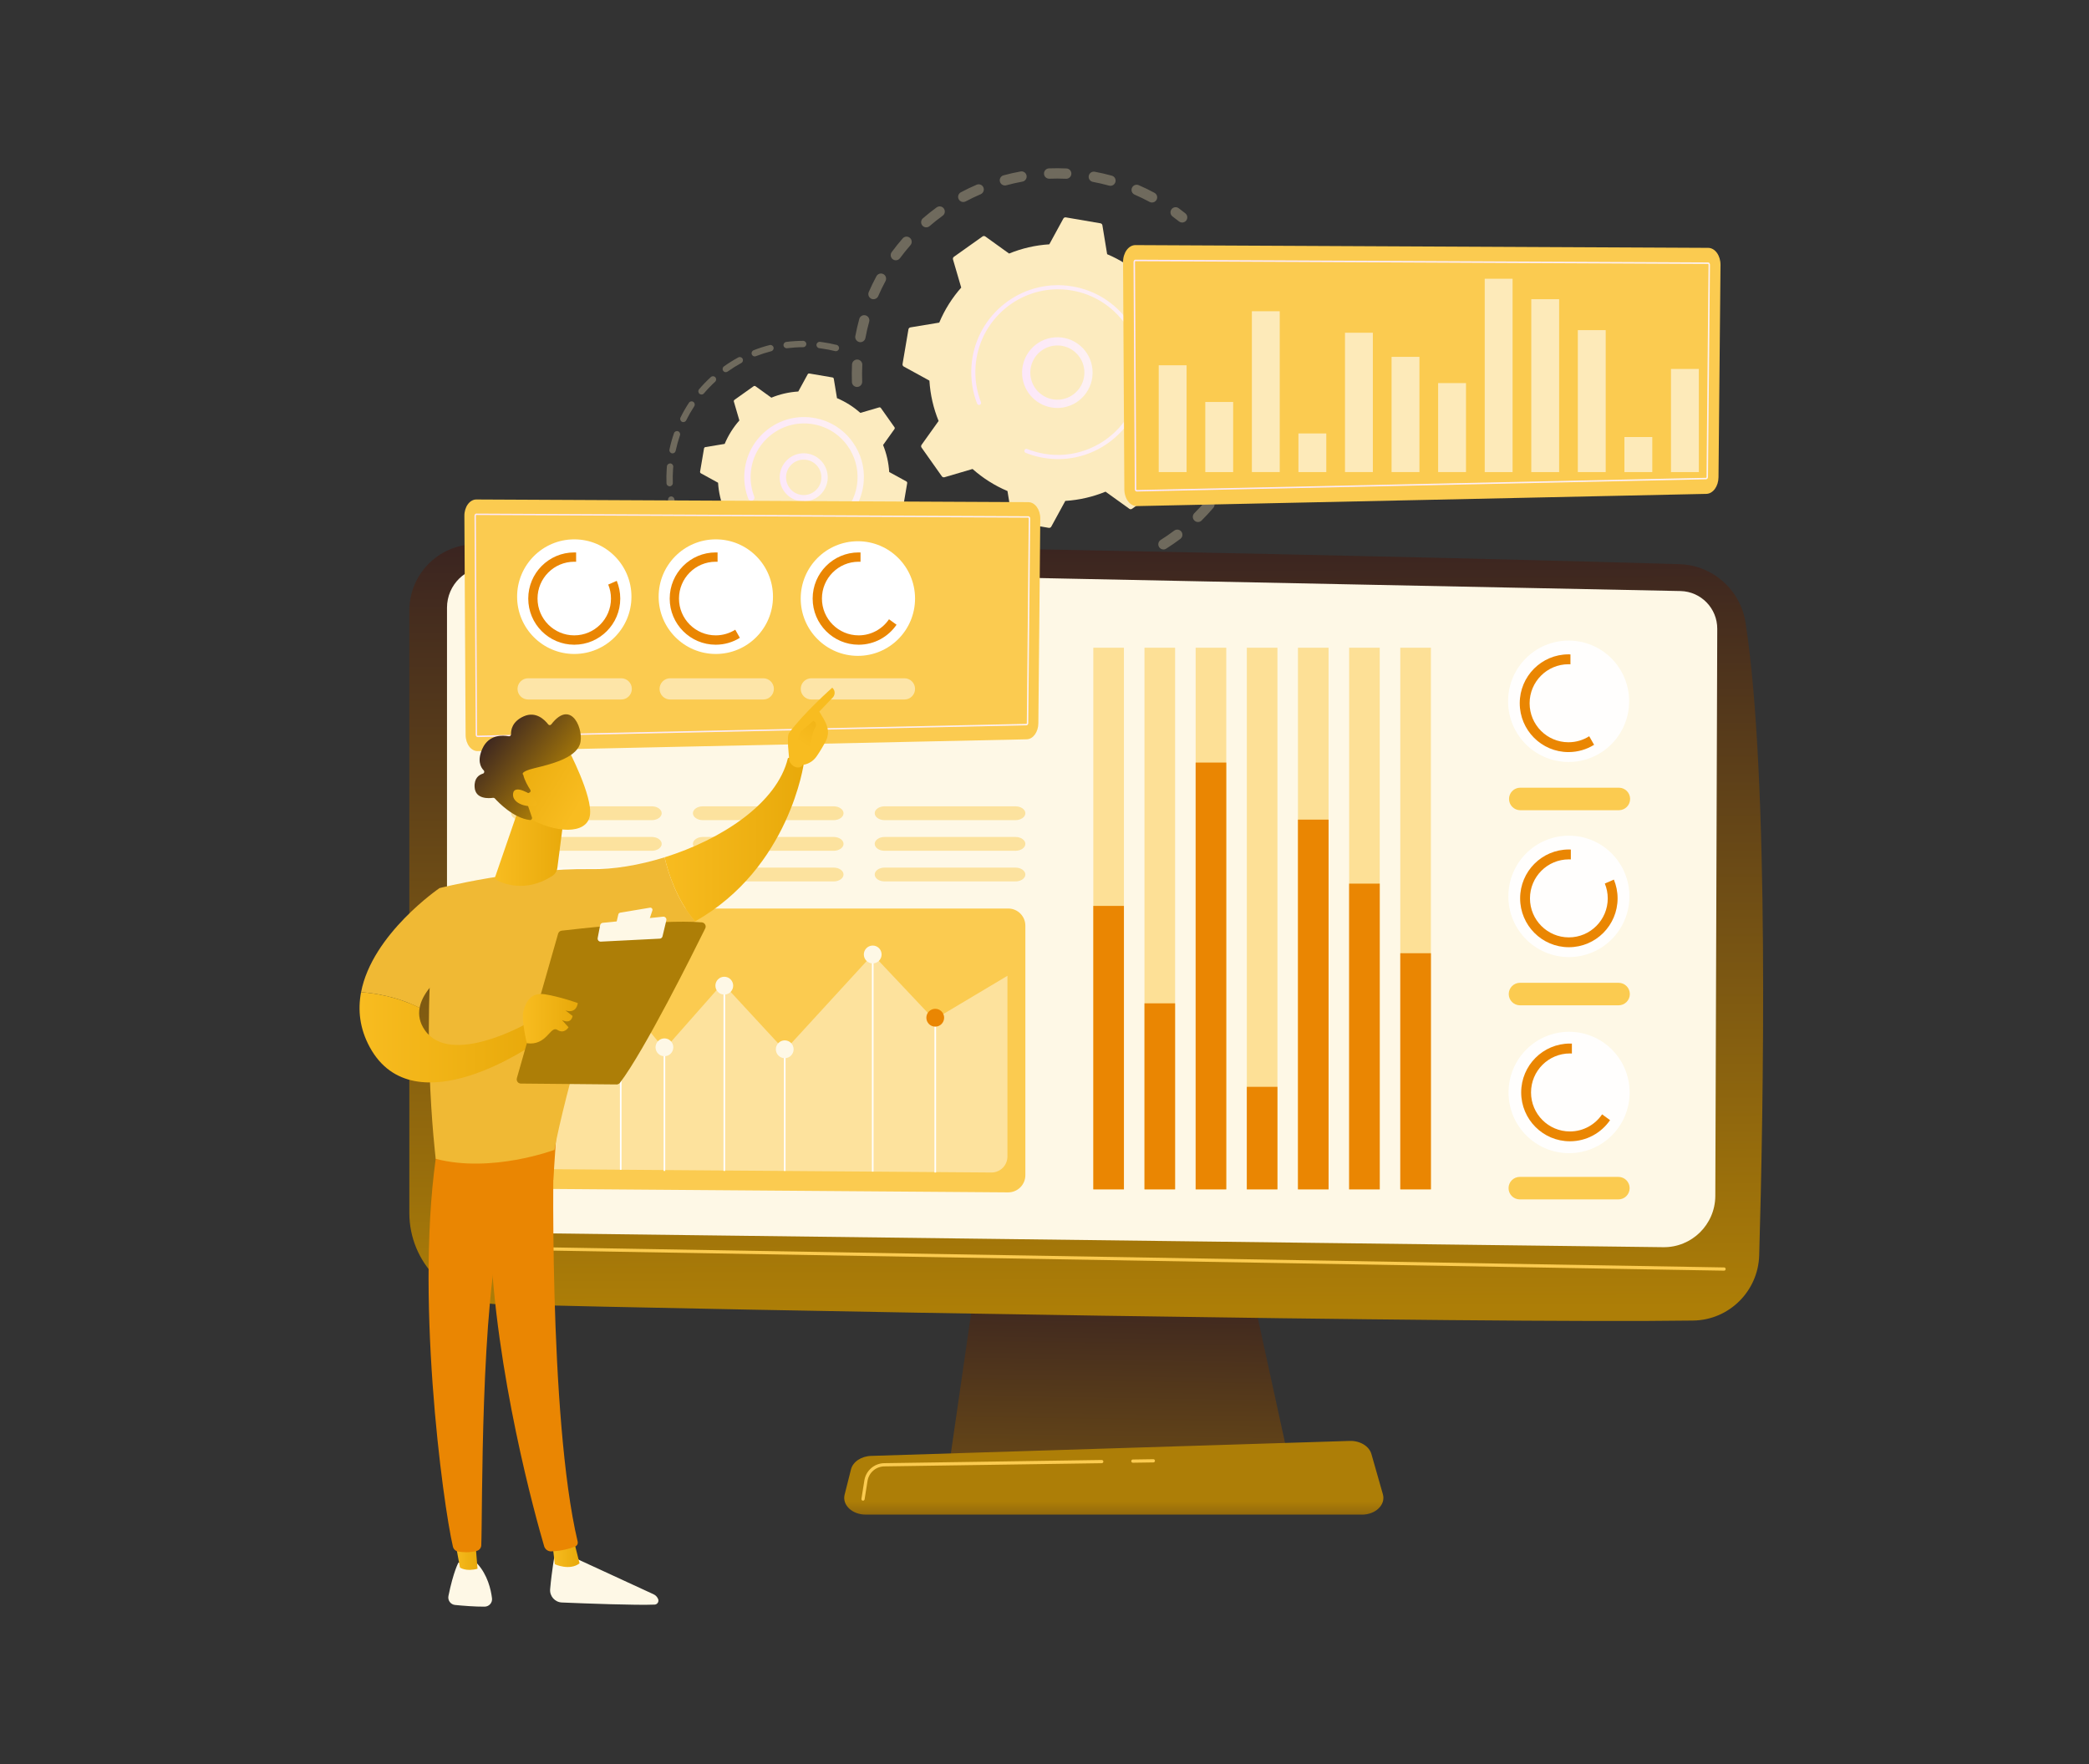<?xml version="1.0" encoding="UTF-8"?>
<svg id="Layer_1" xmlns="http://www.w3.org/2000/svg" xmlns:xlink="http://www.w3.org/1999/xlink" viewBox="0 0 752 635">
  <rect x="0" y="0" width="752" height="635" fill="#333333" stroke="none"/>
  <defs>
    <style>
      .cls-1 {
        opacity: .6;
      }

      .cls-2 {
        fill: #f0b934;
      }

      .cls-3 {
        fill: url(#linear-gradient-15);
      }

      .cls-4 {
        fill: url(#linear-gradient-13);
      }

      .cls-5, .cls-6 {
        fill: #ea8602;
      }

      .cls-7 {
        fill: url(#linear-gradient-2);
      }

      .cls-8 {
        fill: #fcebbf;
      }

      .cls-9 {
        fill: url(#linear-gradient-10);
      }

      .cls-10 {
        fill: url(#linear-gradient-12);
      }

      .cls-11 {
        opacity: .44;
      }

      .cls-11, .cls-12, .cls-13, .cls-14 {
        fill: #fff;
      }

      .cls-15 {
        opacity: .3;
      }

      .cls-13 {
        opacity: .5;
      }

      .cls-16 {
        opacity: .53;
      }

      .cls-17 {
        fill: #fbcb50;
      }

      .cls-18 {
        fill: url(#linear-gradient-4);
      }

      .cls-19 {
        fill: url(#linear-gradient-3);
      }

      .cls-20 {
        fill: url(#linear-gradient-5);
      }

      .cls-21 {
        fill: url(#linear-gradient-22);
      }

      .cls-22 {
        fill: url(#linear-gradient-8);
      }

      .cls-23 {
        fill: url(#linear-gradient-14);
      }

      .cls-24 {
        fill: url(#linear-gradient-20);
      }

      .cls-25 {
        fill: url(#linear-gradient-17);
      }

      .cls-26 {
        fill: url(#linear-gradient-7);
      }

      .cls-27 {
        fill: url(#linear-gradient-9);
      }

      .cls-28 {
        fill: url(#linear-gradient-11);
      }

      .cls-29 {
        fill: url(#linear-gradient-19);
      }

      .cls-6 {
        opacity: 0;
      }

      .cls-30 {
        fill: url(#linear-gradient-6);
      }

      .cls-31 {
        fill: url(#linear-gradient-21);
      }

      .cls-14 {
        opacity: .91;
      }

      .cls-32 {
        fill: url(#linear-gradient-16);
      }

      .cls-33 {
        opacity: .48;
      }

      .cls-34 {
        fill: url(#linear-gradient);
      }

      .cls-35 {
        fill: #fef8e6;
      }

      .cls-36 {
        fill: url(#linear-gradient-18);
      }
    </style>
    <linearGradient id="linear-gradient" x1="367.93" y1="134.13" x2="393.32" y2="134.13" gradientUnits="userSpaceOnUse">
      <stop offset="0" stop-color="#fce7f9"/>
      <stop offset="1" stop-color="#fdf1f2"/>
    </linearGradient>
    <linearGradient id="linear-gradient-2" x1="349.62" y1="133.96" x2="412.05" y2="133.96" xlink:href="#linear-gradient"/>
    <linearGradient id="linear-gradient-3" x1="280.67" y1="171.83" x2="297.96" y2="171.83" xlink:href="#linear-gradient"/>
    <linearGradient id="linear-gradient-4" x1="267.92" y1="171.71" x2="310.99" y2="171.71" xlink:href="#linear-gradient"/>
    <linearGradient id="linear-gradient-5" x1="405.03" y1="391.35" x2="401.26" y2="636.4" gradientUnits="userSpaceOnUse">
      <stop offset="0" stop-color="#0c002b"/>
      <stop offset="1" stop-color="#ad7e07"/>
    </linearGradient>
    <linearGradient id="linear-gradient-6" x1="390.01" y1="84.25" x2="391.27" y2="471.31" xlink:href="#linear-gradient-5"/>
    <linearGradient id="linear-gradient-7" x1="400.96" y1="569.44" x2="400.96" y2="540.54" xlink:href="#linear-gradient-5"/>
    <linearGradient id="linear-gradient-8" x1="227.52" y1="344.16" x2="207.1" y2="405.89" gradientUnits="userSpaceOnUse">
      <stop offset="0" stop-color="#f8bc20"/>
      <stop offset="1" stop-color="#d89d09"/>
    </linearGradient>
    <linearGradient id="linear-gradient-9" x1="408.05" y1="135.2" x2="615.57" y2="135.2" xlink:href="#linear-gradient"/>
    <linearGradient id="linear-gradient-10" x1="170.81" y1="225.09" x2="370.85" y2="225.09" xlink:href="#linear-gradient"/>
    <linearGradient id="linear-gradient-11" x1="198.81" y1="559.08" x2="208.63" y2="559.08" gradientUnits="userSpaceOnUse">
      <stop offset="0" stop-color="#f8bc20"/>
      <stop offset="1" stop-color="#e8a90a"/>
    </linearGradient>
    <linearGradient id="linear-gradient-12" x1="163.42" y1="558.58" x2="171.9" y2="558.58" xlink:href="#linear-gradient-11"/>
    <linearGradient id="linear-gradient-13" x1="239.23" y1="302.12" x2="289.4" y2="302.12" xlink:href="#linear-gradient-11"/>
    <linearGradient id="linear-gradient-14" x1="19075.58" y1="293.67" x2="19109.33" y2="370.46" gradientTransform="translate(19353.78) rotate(-180) scale(1 -1)" xlink:href="#linear-gradient-11"/>
    <linearGradient id="linear-gradient-15" x1="289.16" y1="268.1" x2="303.24" y2="246.45" xlink:href="#linear-gradient-11"/>
    <linearGradient id="linear-gradient-16" x1="129.43" y1="373.4" x2="192.93" y2="373.4" xlink:href="#linear-gradient-11"/>
    <linearGradient id="linear-gradient-17" x1="375.48" y1="259.31" x2="276.39" y2="322.03" xlink:href="#linear-gradient-5"/>
    <linearGradient id="linear-gradient-18" x1="188.22" y1="366.72" x2="208" y2="366.72" xlink:href="#linear-gradient-11"/>
    <linearGradient id="linear-gradient-19" x1="178.19" y1="305.32" x2="203.29" y2="305.32" xlink:href="#linear-gradient-11"/>
    <linearGradient id="linear-gradient-20" x1="-1873.74" y1="-4894.32" x2="-1883.13" y2="-4925.29" gradientTransform="translate(4866.22 2692.73) rotate(-41.75)" xlink:href="#linear-gradient-11"/>
    <linearGradient id="linear-gradient-21" x1="-1882.2" y1="-4948.3" x2="-1874.34" y2="-4903.47" gradientTransform="translate(4866.22 2692.73) rotate(-41.75)" xlink:href="#linear-gradient-5"/>
    <linearGradient id="linear-gradient-22" x1="-1883.35" y1="-4894.46" x2="-1891.79" y2="-4922.32" gradientTransform="translate(4866.22 2692.73) rotate(-41.75)" xlink:href="#linear-gradient-11"/>
  </defs>
  <path class="cls-6" d="M609.59,408.06c-49.85,117.72-182.65,183.67-297.81,165.88-18.74-2.89-70.11-11.52-115.6-52.2-87.56-78.31-106.28-233.37-35.65-342.65,51.41-79.53,143.56-124.62,231.12-122.37,18.86.49,91.14,3.48,154.67,56.01,9.33,7.72,29.91,26.05,48.46,55.14,43.55,68.3,47.3,163.46,14.81,240.18Z"/>
  <g>
    <g>
      <g class="cls-15">
        <path class="cls-8" d="M308.39,139.29c-.93-.06-1.69-.83-1.72-1.78-.08-2.09-.06-4.22.04-6.33.05-1.02.92-1.81,1.94-1.76.01,0,.02,0,.04,0,1,.07,1.77.93,1.72,1.94-.1,2-.11,4.02-.04,6.01.04,1.02-.76,1.89-1.78,1.92-.07,0-.13,0-.2,0ZM309.6,123.17c-.07,0-.15-.01-.22-.03-1-.19-1.67-1.16-1.48-2.17.39-2.07.87-4.14,1.42-6.16.27-.99,1.29-1.56,2.28-1.29.98.27,1.56,1.3,1.29,2.28-.53,1.92-.99,3.89-1.35,5.86-.17.93-1.02,1.57-1.94,1.51ZM314.31,107.71c-.21-.01-.41-.06-.61-.15-.94-.41-1.37-1.5-.96-2.44.83-1.93,1.76-3.84,2.76-5.69.49-.9,1.61-1.24,2.51-.75.9.49,1.23,1.61.75,2.52-.95,1.76-1.83,3.57-2.62,5.4-.32.74-1.06,1.16-1.82,1.11ZM322.36,93.7c-.34-.02-.68-.14-.97-.36-.82-.61-1-1.77-.39-2.6,1.24-1.69,2.58-3.35,3.96-4.93.67-.77,1.84-.84,2.61-.17.77.68.84,1.85.17,2.62-1.31,1.5-2.58,3.07-3.76,4.68-.39.53-1.01.79-1.62.75ZM333.32,81.84c-.48-.03-.94-.25-1.28-.64-.67-.78-.58-1.95.19-2.62,1.58-1.37,3.25-2.69,4.95-3.93.83-.6,1.98-.42,2.58.41.6.83.42,1.99-.41,2.59-1.62,1.17-3.2,2.43-4.7,3.73-.38.33-.86.48-1.33.45ZM346.63,72.71c-.62-.04-1.2-.39-1.51-.98-.48-.91-.14-2.03.77-2.51,1.85-.99,3.76-1.91,5.69-2.73.94-.4,2.03.04,2.43.98.4.94-.04,2.03-.97,2.44-1.83.78-3.65,1.66-5.41,2.59-.32.17-.66.24-.99.21ZM414.58,72.9c-.26-.02-.51-.09-.75-.22-1.75-.95-3.57-1.83-5.39-2.62-.94-.41-1.37-1.5-.96-2.44.41-.94,1.49-1.37,2.43-.97,1.93.84,3.84,1.76,5.68,2.76.9.49,1.24,1.61.75,2.51-.36.66-1.05,1.02-1.76.97ZM361.61,66.76c-.77-.05-1.45-.58-1.66-1.37-.27-.99.32-2.01,1.3-2.28,2.02-.55,4.09-1.02,6.15-1.39,1.01-.18,1.97.49,2.15,1.5.18,1.01-.49,1.97-1.49,2.16-1.96.35-3.92.8-5.84,1.32-.2.06-.41.07-.61.06ZM399.62,66.88c-.12,0-.24-.03-.37-.06-1.92-.53-3.88-.98-5.84-1.35-1-.19-1.67-1.16-1.48-2.16.19-1.01,1.15-1.68,2.16-1.49,2.06.38,4.13.86,6.15,1.42.99.27,1.56,1.29,1.29,2.28-.24.87-1.05,1.42-1.91,1.36ZM377.54,64.32c-.93-.06-1.69-.82-1.72-1.78-.04-1.02.76-1.89,1.78-1.93,2.09-.08,4.21-.07,6.31.03.01,0,.03,0,.04,0,1,.07,1.77.93,1.72,1.94-.05,1.02-.91,1.82-1.94,1.77-1.99-.09-4.01-.1-5.99-.02-.07,0-.13,0-.2,0Z"/>
        <path class="cls-8" d="M425.42,80.09c-.36-.02-.72-.16-1.03-.4-.74-.6-1.51-1.19-2.29-1.76-.82-.61-1-1.77-.39-2.59.61-.83,1.77-1,2.59-.39.81.6,1.62,1.22,2.41,1.85.8.64.93,1.81.29,2.61-.39.49-.99.73-1.57.69Z"/>
      </g>
      <g class="cls-15">
        <path class="cls-8" d="M452.18,129.9c-.89-.06-1.63-.76-1.72-1.68-.09-.95-.19-1.92-.32-2.87-.13-1.02.58-1.95,1.59-2.08,1.02-.14,1.94.58,2.08,1.59.13,1,.25,2.02.34,3.03.09,1.02-.66,1.92-1.67,2.02-.1,0-.2,0-.3,0Z"/>
        <path class="cls-8" d="M375.61,208.66c-.85-.06-1.7-.13-2.56-.22-1.02-.1-1.76-1.01-1.65-2.03.1-1.02,1.02-1.77,2.03-1.66,1.97.2,3.94.32,5.89.36,1.02.02,1.83.87,1.82,1.89-.02,1.03-.86,1.84-1.88,1.82-1.2-.02-2.43-.08-3.64-.16ZM363.43,206.79c-.1,0-.21-.02-.31-.05-2.01-.49-4.02-1.06-5.97-1.71-.97-.32-1.49-1.37-1.17-2.35.32-.97,1.37-1.5,2.34-1.18,1.86.62,3.76,1.17,5.67,1.63.99.24,1.6,1.24,1.36,2.24-.21.89-1.04,1.48-1.92,1.42ZM388.98,208.32c-.87-.06-1.6-.73-1.71-1.63-.12-1.02.6-1.94,1.62-2.06,1.94-.23,3.9-.55,5.82-.95,1-.21,1.98.44,2.19,1.44.21,1-.44,1.99-1.44,2.19-2.02.42-4.08.75-6.13,1-.12.01-.23.02-.35,0ZM348.51,201.37c-.23-.02-.47-.08-.69-.19-1.85-.92-3.68-1.92-5.45-2.99-.87-.53-1.16-1.67-.63-2.55.53-.88,1.66-1.16,2.54-.63,1.68,1.01,3.42,1.97,5.17,2.84.92.45,1.29,1.57.84,2.49-.34.69-1.06,1.08-1.79,1.03ZM404.42,204.71c-.71-.05-1.37-.51-1.62-1.23-.34-.97.16-2.03,1.13-2.37,1.84-.65,3.68-1.4,5.47-2.21.93-.42,2.03,0,2.45.93.42.93,0,2.03-.92,2.45-1.88.85-3.82,1.63-5.76,2.32-.25.09-.5.12-.74.1ZM418.69,197.78c-.57-.04-1.12-.34-1.44-.86-.54-.87-.28-2.01.58-2.56,1.66-1.05,3.3-2.17,4.86-3.35.82-.62,1.98-.45,2.59.37.61.82.45,1.98-.37,2.6-1.65,1.24-3.37,2.43-5.12,3.53-.34.22-.73.31-1.11.28ZM431.12,187.9c-.43-.03-.86-.21-1.19-.55-.72-.73-.71-1.9.01-2.62,1.39-1.38,2.75-2.84,4.02-4.33.66-.78,1.83-.87,2.61-.2.78.67.87,1.84.2,2.62-1.34,1.57-2.76,3.1-4.23,4.56-.39.39-.92.57-1.43.53ZM441.11,175.54c-.3-.02-.6-.11-.87-.29-.86-.55-1.11-1.7-.56-2.56,1.06-1.66,2.06-3.37,2.97-5.11.48-.91,1.6-1.25,2.5-.78.9.48,1.25,1.6.77,2.51-.96,1.83-2.02,3.64-3.13,5.38-.38.59-1.03.89-1.68.85ZM448.14,161.27c-.17-.01-.34-.05-.51-.11-.96-.35-1.46-1.41-1.11-2.38.67-1.84,1.26-3.74,1.78-5.64.27-.99,1.29-1.57,2.27-1.31.99.27,1.57,1.29,1.3,2.28-.54,2-1.17,3.99-1.87,5.94-.29.8-1.06,1.27-1.86,1.22ZM451.88,145.81s-.08,0-.11-.01c-1.01-.13-1.73-1.06-1.6-2.08.19-1.43.33-2.89.43-4.33.04-.52.06-1.04.09-1.56.05-1.02.91-1.82,1.93-1.77,1.03.03,1.81.92,1.76,1.94-.03.55-.06,1.09-.09,1.64-.1,1.52-.25,3.05-.45,4.56-.13.98-.99,1.68-1.96,1.61Z"/>
        <path class="cls-8" d="M335.11,192.76c-.37-.02-.73-.16-1.04-.41-.78-.63-1.56-1.29-2.32-1.96-.77-.68-.84-1.85-.17-2.62.68-.77,1.84-.85,2.61-.17.72.64,1.46,1.26,2.2,1.86.79.64.92,1.81.27,2.61-.39.49-.98.72-1.57.68Z"/>
      </g>
      <g>
        <path class="cls-8" d="M339.05,171.46c.21.3.59.43.95.33l10.1-2.97c3.68,3.27,7.91,5.97,12.57,7.94l1.71,10.41c.06.37.34.65.71.71l12.45,2.13c.36.06.73-.11.9-.44l5.05-9.26c5.05-.31,9.93-1.46,14.48-3.32l8.56,6.15c.3.22.7.22,1,0l10.3-7.32c.3-.21.43-.6.33-.95l-2.96-10.13c3.26-3.69,5.95-7.93,7.91-12.61l10.38-1.72c.36-.06.65-.35.71-.71l2.12-12.48c.06-.36-.11-.73-.44-.91l-9.23-5.06c-.31-5.06-1.45-9.96-3.31-14.53l6.13-8.58c.21-.3.22-.71,0-1.01l-7.3-10.33c-.21-.3-.59-.43-.95-.33l-10.1,2.97c-3.68-3.27-7.91-5.97-12.57-7.94l-1.71-10.41c-.06-.37-.34-.65-.71-.71l-12.45-2.13c-.36-.06-.73.11-.9.44l-5.05,9.26c-5.05.31-9.93,1.46-14.48,3.32l-8.56-6.15c-.3-.22-.7-.22-1,0l-10.3,7.32c-.3.21-.43.6-.33.95l2.96,10.13c-3.26,3.69-5.95,7.93-7.91,12.61l-10.38,1.72c-.36.06-.65.35-.71.71l-2.12,12.48c-.06.36.11.73.44.91l9.23,5.06c.31,5.06,1.45,9.96,3.31,14.53l-6.13,8.58c-.22.3-.22.71,0,1.01l7.3,10.33Z"/>
        <path class="cls-34" d="M379.76,146.83c-6.17-.42-11.29-5.33-11.79-11.7-.55-7,4.68-13.14,11.66-13.69,3.38-.27,6.66.8,9.24,3.01,2.58,2.21,4.15,5.29,4.41,8.68.55,7-4.68,13.14-11.66,13.69-.63.05-1.25.05-1.86.01ZM381.3,124.39c-.48-.03-.96-.03-1.44,0-5.35.42-9.36,5.13-8.94,10.5.42,5.36,5.12,9.39,10.47,8.96,5.35-.42,9.36-5.13,8.94-10.5-.2-2.6-1.41-4.96-3.38-6.66-1.61-1.38-3.57-2.17-5.64-2.32Z"/>
        <path class="cls-7" d="M378.78,165.19c-1.06-.07-2.12-.2-3.18-.38h0c-.33-.06-.67-.12-1-.19-1.64-.33-3.25-.8-4.8-1.39-.02,0-.04-.02-.06-.02-.06-.02-.12-.05-.18-.07-.12-.04-.23-.09-.35-.14-.31-.12-.48-.43-.46-.74,0-.08.02-.15.05-.23.15-.38.58-.56.96-.41,1.95.78,4,1.36,6.09,1.72,10.38,1.77,20.45-2.11,27.05-9.41,3.67-4.06,6.27-9.18,7.25-14.97.17-1.02.29-2.03.36-3.05.46-6.83-1.42-13.55-5.42-19.2-4.59-6.5-11.43-10.81-19.26-12.15-16.17-2.76-31.54,8.18-34.3,24.39-.17,1-.29,2-.36,3.01-.29,4.35.37,8.72,1.95,12.79.04.11.06.21.05.32-.02.28-.19.53-.47.64-.38.15-.81-.04-.96-.42-1.66-4.27-2.35-8.86-2.04-13.43.07-1.05.2-2.11.37-3.16,2.89-17.01,19.04-28.5,36-25.6,8.22,1.4,15.4,5.93,20.22,12.75,4.2,5.94,6.17,12.99,5.69,20.16-.07,1.06-.2,2.13-.38,3.2-1.4,8.24-5.91,15.44-12.71,20.28-5.92,4.21-12.96,6.19-20.1,5.7Z"/>
      </g>
    </g>
    <g>
      <g class="cls-15">
        <path class="cls-8" d="M242.08,183.8c-.49-.03-.93-.39-1.04-.9-.21-.95-.39-1.92-.55-2.88-.1-.62.33-1.21.95-1.31.62-.1,1.21.33,1.31.95.15.92.32,1.84.52,2.75.14.62-.25,1.23-.87,1.37-.11.02-.22.03-.32.02Z"/>
        <path class="cls-8" d="M240.98,175.05c-.58-.04-1.04-.51-1.06-1.1-.06-1.67-.03-3.37.08-5.04.02-.35.05-.7.08-1.06.06-.63.64-1.07,1.24-1.04.63.06,1.09.61,1.04,1.24-.03.34-.06.68-.08,1.01-.11,1.59-.13,3.21-.08,4.81.02.63-.47,1.16-1.1,1.19-.04,0-.08,0-.12,0ZM242.03,163.2c-.05,0-.11-.01-.16-.02-.62-.13-1.01-.74-.88-1.36.42-1.99.97-3.96,1.63-5.88.21-.6.86-.91,1.45-.71.6.21.91.86.71,1.46-.63,1.83-1.15,3.71-1.56,5.61-.12.56-.64.94-1.19.9ZM245.92,151.95c-.14,0-.29-.05-.43-.12-.57-.28-.8-.97-.52-1.54.89-1.82,1.91-3.6,3.03-5.3.35-.53,1.05-.68,1.58-.33.53.35.67,1.06.33,1.59-1.06,1.62-2.03,3.32-2.89,5.05-.21.43-.65.67-1.1.64ZM252.45,142.01c-.24-.02-.47-.11-.66-.27-.48-.41-.54-1.13-.13-1.62,1.31-1.55,2.74-3.02,4.23-4.39.47-.43,1.19-.39,1.61.07.43.47.39,1.19-.07,1.62-1.42,1.3-2.78,2.71-4.03,4.19-.24.29-.6.42-.95.4ZM261.19,133.97c-.33-.02-.65-.19-.85-.48-.37-.52-.25-1.23.27-1.6,1.65-1.18,3.38-2.26,5.16-3.23.56-.3,1.25-.1,1.55.46s.09,1.25-.46,1.55c-1.69.92-3.35,1.96-4.92,3.08-.22.16-.49.23-.74.21ZM271.62,128.3c-.43-.03-.82-.3-.99-.73-.23-.59.06-1.25.65-1.49,1.88-.74,3.83-1.37,5.79-1.87.61-.15,1.23.22,1.39.83.16.61-.21,1.24-.83,1.39-1.87.48-3.72,1.08-5.52,1.78-.16.06-.33.09-.49.08ZM283.11,125.36c-.53-.04-.99-.45-1.06-1-.08-.63.36-1.2.99-1.28,2-.25,4.04-.38,6.07-.39.63,0,1.14.51,1.15,1.14,0,.63-.51,1.15-1.14,1.15-1.94,0-3.88.13-5.79.37-.07,0-.15.01-.22,0ZM300.83,126.42c-.07,0-.13-.01-.2-.03-1.62-.4-3.28-.72-4.96-.95-.25-.04-.5-.07-.75-.1-.63-.08-1.07-.65-1-1.28.07-.63.65-1.1,1.27-1,.27.03.53.07.8.1,1.75.24,3.5.58,5.19,1,.61.15.99.77.83,1.39-.14.55-.64.9-1.19.87Z"/>
      </g>
      <g class="cls-15">
        <path class="cls-8" d="M286.59,221.64c-.62-.04-1.1-.58-1.06-1.21.03-.63.57-1.12,1.2-1.08,1.9.1,3.82.09,5.71-.03.63-.04,1.17.44,1.22,1.07.04.63-.44,1.18-1.06,1.22-1.98.13-3.99.14-5.98.03,0,0-.01,0-.02,0ZM280.78,220.97s-.08,0-.12-.02c-1.96-.35-3.92-.82-5.82-1.4-.6-.18-.95-.82-.76-1.43.18-.61.82-.95,1.43-.76,1.82.55,3.68,1,5.55,1.33.62.11,1.04.7.93,1.33-.1.58-.63.98-1.2.95ZM298.23,220.87c-.51-.03-.94-.41-1.04-.93-.12-.62.29-1.22.91-1.34,1.87-.36,3.73-.84,5.53-1.42.6-.19,1.24.14,1.44.74.19.6-.14,1.25-.74,1.44-1.89.61-3.84,1.11-5.8,1.48-.1.02-.2.02-.29.02ZM269.61,217.56c-.13,0-.26-.04-.39-.1-1.82-.81-3.61-1.74-5.32-2.77-.54-.33-.72-1.03-.39-1.57.32-.54,1.03-.72,1.57-.39,1.63.98,3.33,1.86,5.07,2.64.58.26.84.93.58,1.51-.2.45-.66.71-1.12.68ZM309.34,217.29c-.4-.03-.78-.27-.96-.66-.26-.58-.01-1.26.56-1.52,1.72-.8,3.41-1.71,5.03-2.71.54-.33,1.24-.17,1.57.37.33.54.17,1.25-.37,1.58-1.69,1.05-3.47,2-5.27,2.84-.18.08-.37.11-.56.1ZM319.27,211.14c-.31-.02-.61-.17-.82-.43-.39-.49-.31-1.22.18-1.61,1.49-1.19,2.91-2.48,4.24-3.84.44-.45,1.17-.46,1.62-.01.45.44.46,1.17.01,1.62-1.39,1.42-2.89,2.77-4.44,4.02-.23.19-.52.27-.79.25ZM327.45,202.78c-.22-.01-.43-.09-.62-.23-.5-.39-.59-1.11-.21-1.61,1.16-1.51,2.23-3.11,3.2-4.74.32-.54,1.02-.73,1.57-.4.54.32.72,1.02.4,1.57-1.01,1.72-2.14,3.39-3.35,4.98-.24.32-.62.47-.98.44Z"/>
        <path class="cls-8" d="M259.55,211.52c-.22-.01-.44-.09-.62-.24-.77-.6-1.53-1.23-2.25-1.87-.47-.42-.52-1.14-.1-1.62.42-.47,1.14-.52,1.61-.1.69.61,1.41,1.21,2.15,1.78.5.39.59,1.11.2,1.61-.24.31-.61.46-.98.44Z"/>
      </g>
      <g>
        <path class="cls-8" d="M261.49,196.81c.14.2.4.29.63.22l6.76-1.98c2.46,2.19,5.29,3.99,8.41,5.31l1.15,6.97c.04.24.23.44.47.48l8.33,1.42c.24.04.49-.08.6-.29l3.38-6.19c3.38-.21,6.65-.97,9.69-2.22l5.72,4.12c.2.14.47.14.67,0l6.89-4.9c.2-.14.29-.4.22-.64l-1.98-6.78c2.18-2.47,3.98-5.31,5.29-8.44l6.95-1.15c.24-.04.43-.23.48-.48l1.42-8.35c.04-.24-.08-.49-.29-.61l-6.18-3.39c-.21-3.39-.97-6.66-2.21-9.72l4.1-5.74c.14-.2.14-.47,0-.67l-4.89-6.91c-.14-.2-.4-.29-.63-.22l-6.76,1.98c-2.46-2.19-5.29-3.99-8.41-5.31l-1.15-6.97c-.04-.24-.23-.44-.47-.48l-8.33-1.42c-.24-.04-.49.08-.6.29l-3.38,6.19c-3.38.21-6.65.97-9.69,2.22l-5.72-4.12c-.2-.14-.47-.15-.67,0l-6.89,4.9c-.2.14-.29.4-.22.64l1.98,6.78c-2.18,2.47-3.98,5.31-5.29,8.44l-6.95,1.15c-.24.04-.43.23-.48.48l-1.42,8.35c-.04.24.08.49.29.61l6.18,3.39c.21,3.39.97,6.66,2.21,9.72l-4.1,5.74c-.14.2-.14.47,0,.67l4.89,6.91Z"/>
        <path class="cls-19" d="M288.71,180.48c-1.84-.13-3.58-.83-5.01-2.06-1.76-1.5-2.82-3.6-3-5.91-.37-4.76,3.19-8.95,7.94-9.32,4.76-.37,8.92,3.2,9.3,7.96.18,2.31-.54,4.55-2.04,6.31-1.5,1.76-3.59,2.83-5.9,3.01-.43.03-.86.04-1.28,0ZM289.75,165.47c-.31-.02-.62-.02-.93,0-3.5.28-6.12,3.35-5.84,6.86.13,1.7.92,3.24,2.21,4.35,1.29,1.11,2.94,1.64,4.63,1.51h0c1.69-.13,3.23-.92,4.34-2.22,1.1-1.3,1.64-2.94,1.5-4.64-.25-3.19-2.81-5.65-5.91-5.86Z"/>
        <path class="cls-18" d="M288.01,193.26c-.72-.05-1.45-.14-2.17-.26-1.45-.25-2.87-.64-4.23-1.17l-.18-.07c-.47-.19-.75-.66-.72-1.14,0-.12.03-.24.08-.35.23-.59.9-.87,1.49-.64,1.27.51,2.59.88,3.94,1.11h0c.07.01.15.02.22.04,3.2.51,6.41.21,9.39-.84,1.62-.57,3.17-1.37,4.61-2.37.01,0,.02-.02.04-.02.04-.03.07-.05.11-.08,4.19-2.98,6.98-7.42,7.84-12.51.11-.66.19-1.32.23-1.97.3-4.42-.92-8.77-3.51-12.43-2.97-4.21-7.4-7-12.47-7.86-5.06-.86-10.17.3-14.36,3.28-4.19,2.98-6.98,7.42-7.84,12.51-.11.65-.19,1.3-.23,1.95-.19,2.82.24,5.65,1.26,8.28.06.16.09.33.08.49-.03.43-.3.82-.73.99-.59.23-1.25-.06-1.48-.65-1.14-2.95-1.62-6.11-1.41-9.27.05-.73.13-1.46.26-2.18.97-5.69,4.08-10.66,8.77-13.99,4.69-3.34,10.39-4.64,16.07-3.67,5.67.97,10.62,4.09,13.95,8.8,2.9,4.1,4.26,8.96,3.92,13.91-.05.73-.14,1.47-.26,2.21-1.87,11.01-11.79,18.66-22.67,17.92Z"/>
      </g>
    </g>
  </g>
  <g>
    <g>
      <polygon class="cls-20" points="352.44 453.02 341.91 525.85 464 525.85 448.1 453.02 352.44 453.02"/>
      <path class="cls-30" d="M147.35,219.82v216.78c0,17.83,14.17,32.42,31.95,32.88,78.95,2.04,355.08,6.99,430.23,5.88,12.92-.19,23.38-10.56,23.75-23.51,1.45-50.36,3.8-171.46-4.91-227.68-1.83-11.84-11.8-20.69-23.74-21.08-66.15-2.12-358.86-8.86-433.98-7.17-12.96.29-23.3,10.91-23.3,23.9Z"/>
      <path class="cls-35" d="M160.91,218.76v205.95c0,10.41,8.33,18.9,18.71,19.05l419.09,5.19c10.29.15,18.73-8.15,18.77-18.47l.7-204.11c.03-7.38-5.84-13.43-13.19-13.61l-429.07-8.69c-8.23-.2-15.01,6.43-15.01,14.69Z"/>
      <path class="cls-17" d="M620.63,457.4h-.01l-459.72-7.86c-.32,0-.58-.27-.57-.59,0-.32.27-.57.59-.57l459.72,7.86c.32,0,.58.27.57.59,0,.32-.26.57-.58.57Z"/>
      <path class="cls-26" d="M490.3,545.21h-178.69c-4.85,0-8.5-3.47-7.56-7.19l2.29-9.09c.69-2.73,3.69-4.74,7.25-4.85l172.26-5.39c3.72-.12,7.02,1.87,7.83,4.71l4.13,14.48c1.07,3.76-2.59,7.34-7.52,7.34Z"/>
      <path class="cls-17" d="M407.81,526.54c-.32,0-.58-.26-.58-.57,0-.32.25-.59.57-.59l7.38-.11c.31,0,.58.25.59.57,0,.32-.25.59-.57.59l-7.38.11h0Z"/>
      <path class="cls-17" d="M310.67,540.2s-.06,0-.09,0c-.32-.05-.53-.35-.48-.67l1.05-6.61c.57-3.55,3.58-6.17,7.17-6.22l78.29-1.15h0c.32,0,.58.26.58.57,0,.32-.25.59-.57.59l-78.29,1.15c-3.02.04-5.56,2.25-6.04,5.24l-1.05,6.61c-.05.29-.29.49-.57.49Z"/>
    </g>
    <g>
      <g class="cls-16">
        <rect class="cls-17" x="393.57" y="233.16" width="11.02" height="194.98"/>
        <rect class="cls-17" x="411.99" y="233.16" width="11.02" height="194.98"/>
        <rect class="cls-17" x="430.41" y="233.16" width="11.02" height="194.98"/>
        <rect class="cls-17" x="448.83" y="233.16" width="11.02" height="194.98"/>
        <rect class="cls-17" x="467.24" y="233.16" width="11.02" height="194.98"/>
        <rect class="cls-17" x="485.66" y="233.16" width="11.02" height="194.98"/>
        <rect class="cls-17" x="504.08" y="233.16" width="11.02" height="194.98"/>
      </g>
      <rect class="cls-5" x="393.57" y="326.1" width="11.02" height="102.04"/>
      <rect class="cls-5" x="411.99" y="361.17" width="11.02" height="66.97"/>
      <rect class="cls-5" x="430.41" y="274.5" width="11.02" height="153.64"/>
      <rect class="cls-5" x="448.83" y="391.23" width="11.02" height="36.91"/>
      <rect class="cls-5" x="467.24" y="295.04" width="11.02" height="133.1"/>
      <rect class="cls-5" x="485.66" y="318.08" width="11.02" height="110.06"/>
      <rect class="cls-5" x="504.08" y="343.13" width="11.02" height="85.01"/>
    </g>
    <g>
      <path class="cls-17" d="M362.89,429.22l-171.77-1.29c-3.39-.03-6.12-2.79-6.12-6.19v-88.51c0-3.42,2.76-6.19,6.17-6.19h171.77c3.41,0,6.17,2.77,6.17,6.19v89.8c0,3.43-2.79,6.21-6.22,6.19Z"/>
      <path class="cls-11" d="M336.25,367l-22.09-23.42-31.67,34.55-22.35-24.18-20.96,23.76-16.07-19.58-31.68,33.07v23.92c0,3.16,2.54,5.73,5.69,5.75l159.76,1.2c3.19.02,5.78-2.56,5.78-5.75v-65.06l-26.42,15.75Z"/>
      <rect class="cls-12" x="336.39" y="366.35" width=".58" height="55.72"/>
      <rect class="cls-12" x="313.87" y="343.58" width=".58" height="78.17"/>
      <rect class="cls-12" x="282.2" y="377.71" width=".58" height="43.8"/>
      <rect class="cls-12" x="260.45" y="354.8" width=".58" height="66.71"/>
      <rect class="cls-12" x="238.89" y="377" width=".58" height="44.51"/>
      <rect class="cls-12" x="223.16" y="356.47" width=".58" height="64.62"/>
      <ellipse class="cls-22" cx="223.45" cy="356.47" rx="4.85" ry="4.87"/>
      <path class="cls-35" d="M242.38,377c0,1.77-1.43,3.21-3.2,3.21s-3.2-1.44-3.2-3.21,1.43-3.21,3.2-3.21,3.2,1.44,3.2,3.21Z"/>
      <path class="cls-35" d="M263.93,354.81c0,1.77-1.43,3.21-3.2,3.21s-3.2-1.44-3.2-3.21,1.43-3.21,3.2-3.21,3.2,1.44,3.2,3.21Z"/>
      <path class="cls-35" d="M285.69,377.71c0,1.77-1.43,3.21-3.2,3.21s-3.2-1.44-3.2-3.21,1.43-3.21,3.2-3.21,3.2,1.44,3.2,3.21Z"/>
      <path class="cls-35" d="M317.36,343.58c0,1.77-1.43,3.21-3.2,3.21s-3.2-1.44-3.2-3.21,1.43-3.21,3.2-3.21,3.2,1.44,3.2,3.21Z"/>
      <path class="cls-5" d="M339.87,366.35c0,1.77-1.43,3.21-3.2,3.21s-3.2-1.44-3.2-3.21,1.43-3.21,3.2-3.21,3.2,1.44,3.2,3.21Z"/>
    </g>
    <g class="cls-33">
      <path class="cls-12" d="M234.63,312.31h-47.09c-1.97,0-3.57,1.12-3.57,2.49s1.6,2.49,3.57,2.49h47.09c1.97,0,3.57-1.12,3.57-2.49s-1.6-2.49-3.57-2.49Z"/>
      <path class="cls-17" d="M234.63,301.28h-47.09c-1.97,0-3.57,1.12-3.57,2.49s1.6,2.49,3.57,2.49h47.09c1.97,0,3.57-1.12,3.57-2.49s-1.6-2.49-3.57-2.49Z"/>
      <path class="cls-17" d="M234.63,290.25h-47.09c-1.97,0-3.57,1.12-3.57,2.49s1.6,2.49,3.57,2.49h47.09c1.97,0,3.57-1.12,3.57-2.49s-1.6-2.49-3.57-2.49Z"/>
    </g>
    <g class="cls-33">
      <path class="cls-17" d="M300.09,312.31h-47.09c-1.97,0-3.57,1.12-3.57,2.49s1.6,2.49,3.57,2.49h47.09c1.97,0,3.57-1.12,3.57-2.49s-1.6-2.49-3.57-2.49Z"/>
      <path class="cls-17" d="M300.09,301.28h-47.09c-1.97,0-3.57,1.12-3.57,2.49s1.6,2.49,3.57,2.49h47.09c1.97,0,3.57-1.12,3.57-2.49s-1.6-2.49-3.57-2.49Z"/>
      <path class="cls-17" d="M300.09,290.25h-47.09c-1.97,0-3.57,1.12-3.57,2.49s1.6,2.49,3.57,2.49h47.09c1.97,0,3.57-1.12,3.57-2.49s-1.6-2.49-3.57-2.49Z"/>
    </g>
    <g class="cls-33">
      <path class="cls-17" d="M365.54,312.31h-47.09c-1.97,0-3.57,1.12-3.57,2.49s1.6,2.49,3.57,2.49h47.09c1.97,0,3.57-1.12,3.57-2.49s-1.6-2.49-3.57-2.49Z"/>
      <path class="cls-17" d="M365.54,301.28h-47.09c-1.97,0-3.57,1.12-3.57,2.49s1.6,2.49,3.57,2.49h47.09c1.97,0,3.57-1.12,3.57-2.49s-1.6-2.49-3.57-2.49Z"/>
      <path class="cls-17" d="M365.54,290.25h-47.09c-1.97,0-3.57,1.12-3.57,2.49s1.6,2.49,3.57,2.49h47.09c1.97,0,3.57-1.12,3.57-2.49s-1.6-2.49-3.57-2.49Z"/>
    </g>
    <g>
      <g>
        <ellipse class="cls-14" cx="564.77" cy="322.67" rx="21.79" ry="21.85"/>
        <path class="cls-5" d="M577.71,318.06c.67,1.64,1.05,3.44,1.05,5.33,0,7.75-6.27,14.04-14,14.04s-14-6.28-14-14.04,6.27-14.04,14-14.04c.24,0,.47,0,.71.02v-3.56c-.23,0-.47-.02-.71-.02-9.69,0-17.54,7.88-17.54,17.59s7.85,17.59,17.54,17.59,17.54-7.88,17.54-17.59c0-2.39-.48-4.67-1.34-6.75l-3.25,1.42Z"/>
        <path class="cls-17" d="M582.67,353.78h-35.51c-2.23,0-4.04,1.81-4.04,4.05s1.81,4.05,4.04,4.05h35.51c2.23,0,4.04-1.81,4.04-4.05s-1.81-4.05-4.04-4.05Z"/>
      </g>
      <g>
        <ellipse class="cls-14" cx="564.67" cy="252.44" rx="21.79" ry="21.85"/>
        <path class="cls-5" d="M572.08,265.03c-2.16,1.37-4.71,2.16-7.46,2.16-7.73,0-13.99-6.28-13.99-14.04s6.27-14.04,13.99-14.04c.24,0,.47,0,.71.02v-3.56c-.23,0-.47-.02-.71-.02-9.69,0-17.54,7.88-17.54,17.59s7.85,17.59,17.54,17.59c3.38,0,6.54-.96,9.22-2.62l-1.76-3.09Z"/>
        <path class="cls-17" d="M582.77,283.55h-35.51c-2.23,0-4.04,1.81-4.04,4.05s1.81,4.05,4.04,4.05h35.51c2.23,0,4.04-1.81,4.04-4.05s-1.81-4.05-4.04-4.05Z"/>
      </g>
      <g>
        <ellipse class="cls-14" cx="564.84" cy="393.26" rx="21.79" ry="21.85"/>
        <path class="cls-5" d="M576.71,401.15c-2.52,3.71-6.76,6.14-11.57,6.14-7.73,0-14-6.28-14-14.04s6.27-14.04,14-14.04c.24,0,.47,0,.71.02v-3.56c-.23,0-.47-.02-.71-.02-9.69,0-17.54,7.88-17.54,17.59s7.85,17.59,17.54,17.59c5.99,0,11.28-3.01,14.45-7.61l-2.87-2.09Z"/>
        <path class="cls-17" d="M547.09,431.75h35.51c2.23,0,4.04-1.81,4.04-4.05s-1.81-4.05-4.04-4.05h-35.51c-2.23,0-4.04,1.81-4.04,4.05s1.81,4.05,4.04,4.05Z"/>
      </g>
    </g>
  </g>
  <g>
    <path class="cls-17" d="M614.92,89.22l-206.16-.99c-2.48-.02-4.5,2.73-4.48,6.12l.46,81.8c.02,3.41,2.09,6.13,4.59,6.03l204.98-4.4c2.38-.1,4.29-2.74,4.32-6l.72-76.4c.03-3.37-1.95-6.13-4.42-6.16Z"/>
    <path class="cls-27" d="M409.19,176.93c-.38,0-.68-.36-.68-.82l-.46-81.8c0-.21.06-.4.17-.56.17-.23.37-.27.51-.27l206.16.99c.14,0,.34.05.5.28.11.16.17.35.17.56l-.72,76.4c0,.45-.29.8-.65.82h0l-205,4.4ZM408.73,94s-.04,0-.08.06c-.05.06-.07.14-.07.24l.46,81.8c0,.18.1.3.15.3l204.99-4.4c.05,0,.14-.12.14-.29l.72-76.4c0-.1-.02-.18-.07-.24-.04-.06-.07-.06-.08-.06l-206.16-.99Z"/>
    <g class="cls-1">
      <rect class="cls-12" x="417.12" y="131.49" width="10.03" height="38.45"/>
      <rect class="cls-12" x="433.88" y="144.7" width="10.03" height="25.24"/>
      <rect class="cls-12" x="450.65" y="112.04" width="10.03" height="57.89"/>
      <rect class="cls-12" x="467.41" y="156.03" width="10.03" height="13.91"/>
      <rect class="cls-12" x="484.17" y="119.78" width="10.03" height="50.15"/>
      <rect class="cls-12" x="500.94" y="128.46" width="10.03" height="41.47"/>
      <rect class="cls-12" x="517.7" y="137.9" width="10.03" height="32.03"/>
      <rect class="cls-12" x="534.47" y="100.34" width="10.03" height="69.6"/>
      <rect class="cls-12" x="551.23" y="107.7" width="10.03" height="62.24"/>
      <rect class="cls-12" x="567.99" y="118.84" width="10.03" height="51.1"/>
      <rect class="cls-12" x="584.76" y="157.32" width="10.03" height="12.62"/>
      <rect class="cls-12" x="601.52" y="132.81" width="10.03" height="37.13"/>
    </g>
  </g>
  <g>
    <path class="cls-17" d="M370.22,180.76l-198.73-.96c-2.4-.02-4.34,2.64-4.32,5.9l.44,78.86c.02,3.29,2.01,5.91,4.42,5.81l197.6-4.24c2.3-.09,4.13-2.64,4.16-5.78l.69-73.65c.03-3.25-1.88-5.91-4.26-5.93Z"/>
    <path class="cls-9" d="M171.91,265.32c-.37,0-.65-.35-.66-.79l-.44-78.85c0-.21.05-.39.16-.54.16-.22.36-.26.49-.26l198.74.96c.14,0,.33.05.49.27.11.15.16.33.16.54l-.69,73.65c0,.44-.28.78-.63.79h0l-197.62,4.24ZM171.46,185.37s-.04,0-.08.06c-.05.06-.07.14-.07.24l.44,78.85c0,.17.09.29.14.29l197.61-4.24c.05,0,.14-.12.14-.28l.69-73.65c0-.1-.02-.17-.07-.24-.04-.06-.07-.06-.08-.06l-198.73-.96Z"/>
    <g>
      <ellipse class="cls-12" cx="206.73" cy="214.78" rx="20.58" ry="20.63"/>
      <ellipse class="cls-12" cx="257.68" cy="214.78" rx="20.58" ry="20.63"/>
      <ellipse class="cls-12" cx="308.82" cy="215.46" rx="20.58" ry="20.63"/>
      <g>
        <path class="cls-5" d="M218.95,210.42c.64,1.55.99,3.25.99,5.04,0,7.32-5.92,13.25-13.22,13.25s-13.22-5.93-13.22-13.25,5.92-13.25,13.22-13.25c.22,0,.45,0,.67.02v-3.36c-.22,0-.44-.01-.67-.01-9.15,0-16.56,7.44-16.56,16.61s7.42,16.61,16.56,16.61,16.56-7.44,16.56-16.61c0-2.26-.45-4.41-1.26-6.38l-3.07,1.34Z"/>
        <path class="cls-5" d="M264.68,226.67c-2.04,1.29-4.45,2.04-7.04,2.04-7.3,0-13.22-5.93-13.22-13.25s5.92-13.25,13.22-13.25c.22,0,.45,0,.67.02v-3.36c-.22,0-.44-.01-.67-.01-9.15,0-16.56,7.44-16.56,16.61s7.42,16.61,16.56,16.61c3.19,0,6.17-.91,8.7-2.48l-1.66-2.92Z"/>
        <path class="cls-5" d="M320.03,222.91c-2.38,3.5-6.39,5.8-10.93,5.8-7.3,0-13.22-5.93-13.22-13.25s5.92-13.25,13.22-13.25c.22,0,.45,0,.67.02v-3.36c-.22,0-.44-.01-.67-.01-9.15,0-16.56,7.44-16.56,16.61s7.42,16.61,16.56,16.61c5.66,0,10.65-2.85,13.64-7.19l-2.71-1.97Z"/>
      </g>
      <g>
        <path class="cls-13" d="M223.64,244.16h-33.53c-2.1,0-3.81,1.71-3.81,3.82s1.71,3.82,3.81,3.82h33.53c2.1,0,3.81-1.71,3.81-3.82s-1.71-3.82-3.81-3.82Z"/>
        <path class="cls-13" d="M274.77,244.16h-33.53c-2.1,0-3.81,1.71-3.81,3.82s1.71,3.82,3.81,3.82h33.53c2.1,0,3.81-1.71,3.81-3.82s-1.71-3.82-3.81-3.82Z"/>
        <path class="cls-13" d="M292.06,251.8h33.53c2.1,0,3.81-1.71,3.81-3.82s-1.71-3.82-3.81-3.82h-33.53c-2.1,0-3.81,1.71-3.81,3.82s1.71,3.82,3.81,3.82Z"/>
      </g>
    </g>
  </g>
  <g>
    <path class="cls-35" d="M199.75,559.11s-1.15,6.5-1.71,12.94c-.22,2.52,1.71,4.7,4.23,4.8,8.55.36,26.82,1.05,33.38.76.99-.04,1.63-1.06,1.27-1.98-.31-.77-.9-1.39-1.65-1.74l-30.19-13.92-5.33-.86Z"/>
    <path class="cls-28" d="M198.81,555.29l.92,7.78s5.29,2.47,8.9-.31l-2.19-8.67-7.63,1.2Z"/>
    <path class="cls-5" d="M199.5,409.09c-.4,2.03-2.13,101.34,8.45,145.84.17.73-.19,1.47-.88,1.76-1.62.67-4.81,1.63-8.62,1.76-1.18.04-2.24-.73-2.57-1.87-3.03-10.33-17.52-62.06-19.42-111.48-2.11-55.22,0-1.88,0-1.88l1.24-34.13h21.8Z"/>
    <path class="cls-35" d="M165.02,562.5s-1.82,3.28-3.59,12c-.32,1.58.78,3.08,2.37,3.24,2.82.28,7.17.64,10.65.61,1.6-.01,2.86-1.41,2.66-3.01-.39-3.18-1.59-8.41-5.3-12.48l-6.8-.37Z"/>
    <path class="cls-10" d="M163.42,552.5l2.15,11.76s2.13,1.59,6.33.44l-1.03-12.65-7.45.46Z"/>
    <path class="cls-5" d="M157.61,412.14c-8.66,52.4,1.88,129.5,5.43,144.59.22.92.96,1.63,1.89,1.79,1.59.26,4.2.48,6.77-.27.89-.26,1.51-1.06,1.55-1.99.48-12.2-.38-87.1,7.68-116.7.41-1.5,1.32-2.81,2.59-3.71l15.66-11.16,1.2-18.04-42.77,5.5Z"/>
    <g>
      <path class="cls-2" d="M212.77,312.86c-25.94-.43-54.57,6.83-54.57,6.83-7.73,45.25-1.35,97.45-1.35,97.45,20.08,5.28,42.74-3.23,42.74-3.23,3.34-18.91,18.91-72.15,18.91-72.15,12.68-1.58,23.12-5.25,31.72-10.09-6.56-7.63-9.65-17.33-10.99-23.06-9.17,2.86-18.45,4.39-26.46,4.25Z"/>
      <path class="cls-4" d="M289.4,274.54c-2.55-3.09-5.77-1.63-5.77-1.63-3.82,16.17-23.84,29.29-44.4,35.7,1.34,5.74,4.44,15.44,10.99,23.06,34.13-19.25,39.18-57.13,39.18-57.13Z"/>
    </g>
    <g>
      <path class="cls-23" d="M288.78,275.32c.27.85-2.82,2.14-4.64-1.33-.06-1.67-1.07-8.81-.08-10.16,5.29-7.23,15.54-16.29,15.54-16.29,1.73,1.71.31,3.4.31,3.4l-4.97,5.2c1.04,1.89,2.31,3.48,2.9,5.76.45,1.73.17,3.57-.69,5.14-.87,1.58-2.06,3.63-3.19,5.23-2.13,3.04-5.17,3.06-5.17,3.06Z"/>
      <path class="cls-3" d="M292.76,259.5l-4.53,3.85-1.42,3.84,4.04,4.5s1.36-7.61,2.37-9.26c1.01-1.65.49-2.44-.45-2.93Z"/>
    </g>
    <path class="cls-2" d="M168.15,344.89l-9.95-25.19s-24.23,16.51-28.22,37.45c4.58.34,12.91,1.53,21.07,5.66,1.79-9.89,17.1-17.92,17.1-17.92Z"/>
    <path class="cls-32" d="M189.33,368.59s-27.21,15.42-36.39,2.25c-1.91-2.73-2.36-5.45-1.89-8.04-8.16-4.13-16.49-5.32-21.07-5.66-1.2,6.31-.57,13.02,3.13,19.81,16.08,29.5,59.81-1.63,59.81-1.63l-3.6-6.73Z"/>
    <g>
      <path class="cls-25" d="M186.06,388.1l14.85-52c.17-.59.67-1.02,1.28-1.09,2.69-.31,10.49-1.2,19.49-1.96,10.84-.92,23.43-1.66,30.95-1.03,1.07.09,1.72,1.22,1.24,2.19-4.28,8.68-21.88,43.99-30.69,55.56-.29.38-.74.61-1.22.6l-34.45-.32c-1,0-1.72-.97-1.44-1.94Z"/>
      <path class="cls-35" d="M223.21,328.54l10.77-1.8c.57-.1,1.04.45.86,1.01l-1.07,3.24c-.09.28-.34.49-.63.53l-10.36,1.39c-.54.07-.98-.42-.85-.94l.66-2.83c.07-.3.32-.54.63-.59Z"/>
      <path class="cls-35" d="M215.15,337.68l.89-4.63c.09-.46.47-.82.94-.86l21.74-2.21c.73-.07,1.32.6,1.15,1.32l-1.38,5.77c-.11.46-.51.8-.98.82l-21.25,1.07c-.69.03-1.23-.59-1.1-1.27Z"/>
      <path class="cls-36" d="M189.65,375.54s-2.07-8.53-1.23-11.56c.83-3.03,2.45-6.92,7.84-6.05,5.39.86,11.74,3.14,11.74,3.14,0,0-.32,3.94-4.42,2.67l2.54,1.97s-.36,3.16-3.82,1.47l2.36,2.61s-1.49,2.59-4.03.93c-2.54-1.66-3.76,5.84-10.98,4.81Z"/>
    </g>
    <path class="cls-29" d="M186.49,291.74l-8.25,23.94c-.14.4.03.84.39,1.04,2.25,1.25,10.36,4.85,20.13-1.36,1.02-.65,1.71-1.7,1.87-2.9l2.67-20.72h-16.8Z"/>
    <g>
      <path class="cls-24" d="M204.45,269.57s9.06,17.11,7.9,24.02c-1.16,6.91-12.4,6.42-22.21.8l-6.86-18.48,21.16-6.35Z"/>
      <path class="cls-31" d="M190.58,285.32c.4-.18.55-.67.31-1.03-.73-1.11-2.09-3.38-2.52-5.37,0,0-1.63-1.05,4.15-2.43,5.78-1.39,14.39-3.54,16.2-8.47,1.77-4.81-2.87-16.9-10.27-7.27-.28.37-.83.37-1.11,0-1.21-1.58-4.4-4.87-8.83-2.88-4.14,1.86-4.61,4.91-4.55,6.45.02.45-.39.8-.83.72-2.1-.4-7.12-.74-9.47,4.43-1.93,4.26-.68,6.67.47,7.85.37.38.21,1.01-.3,1.17-1.38.42-3.16,1.59-2.98,4.83.25,4.47,5.23,4.08,6.65,3.87.23-.03.47.05.62.22,1.22,1.35,6.7,7.09,12.64,7.78.51.06.91-.45.74-.94l-2.57-7.49c-.12-.35.05-.73.38-.88l1.27-.57Z"/>
      <path class="cls-21" d="M191.62,286.39s-6.45-4.44-6.93-.7c-.47,3.74,5.81,5.42,8.92,4.02l-2-3.32Z"/>
    </g>
  </g>
</svg>